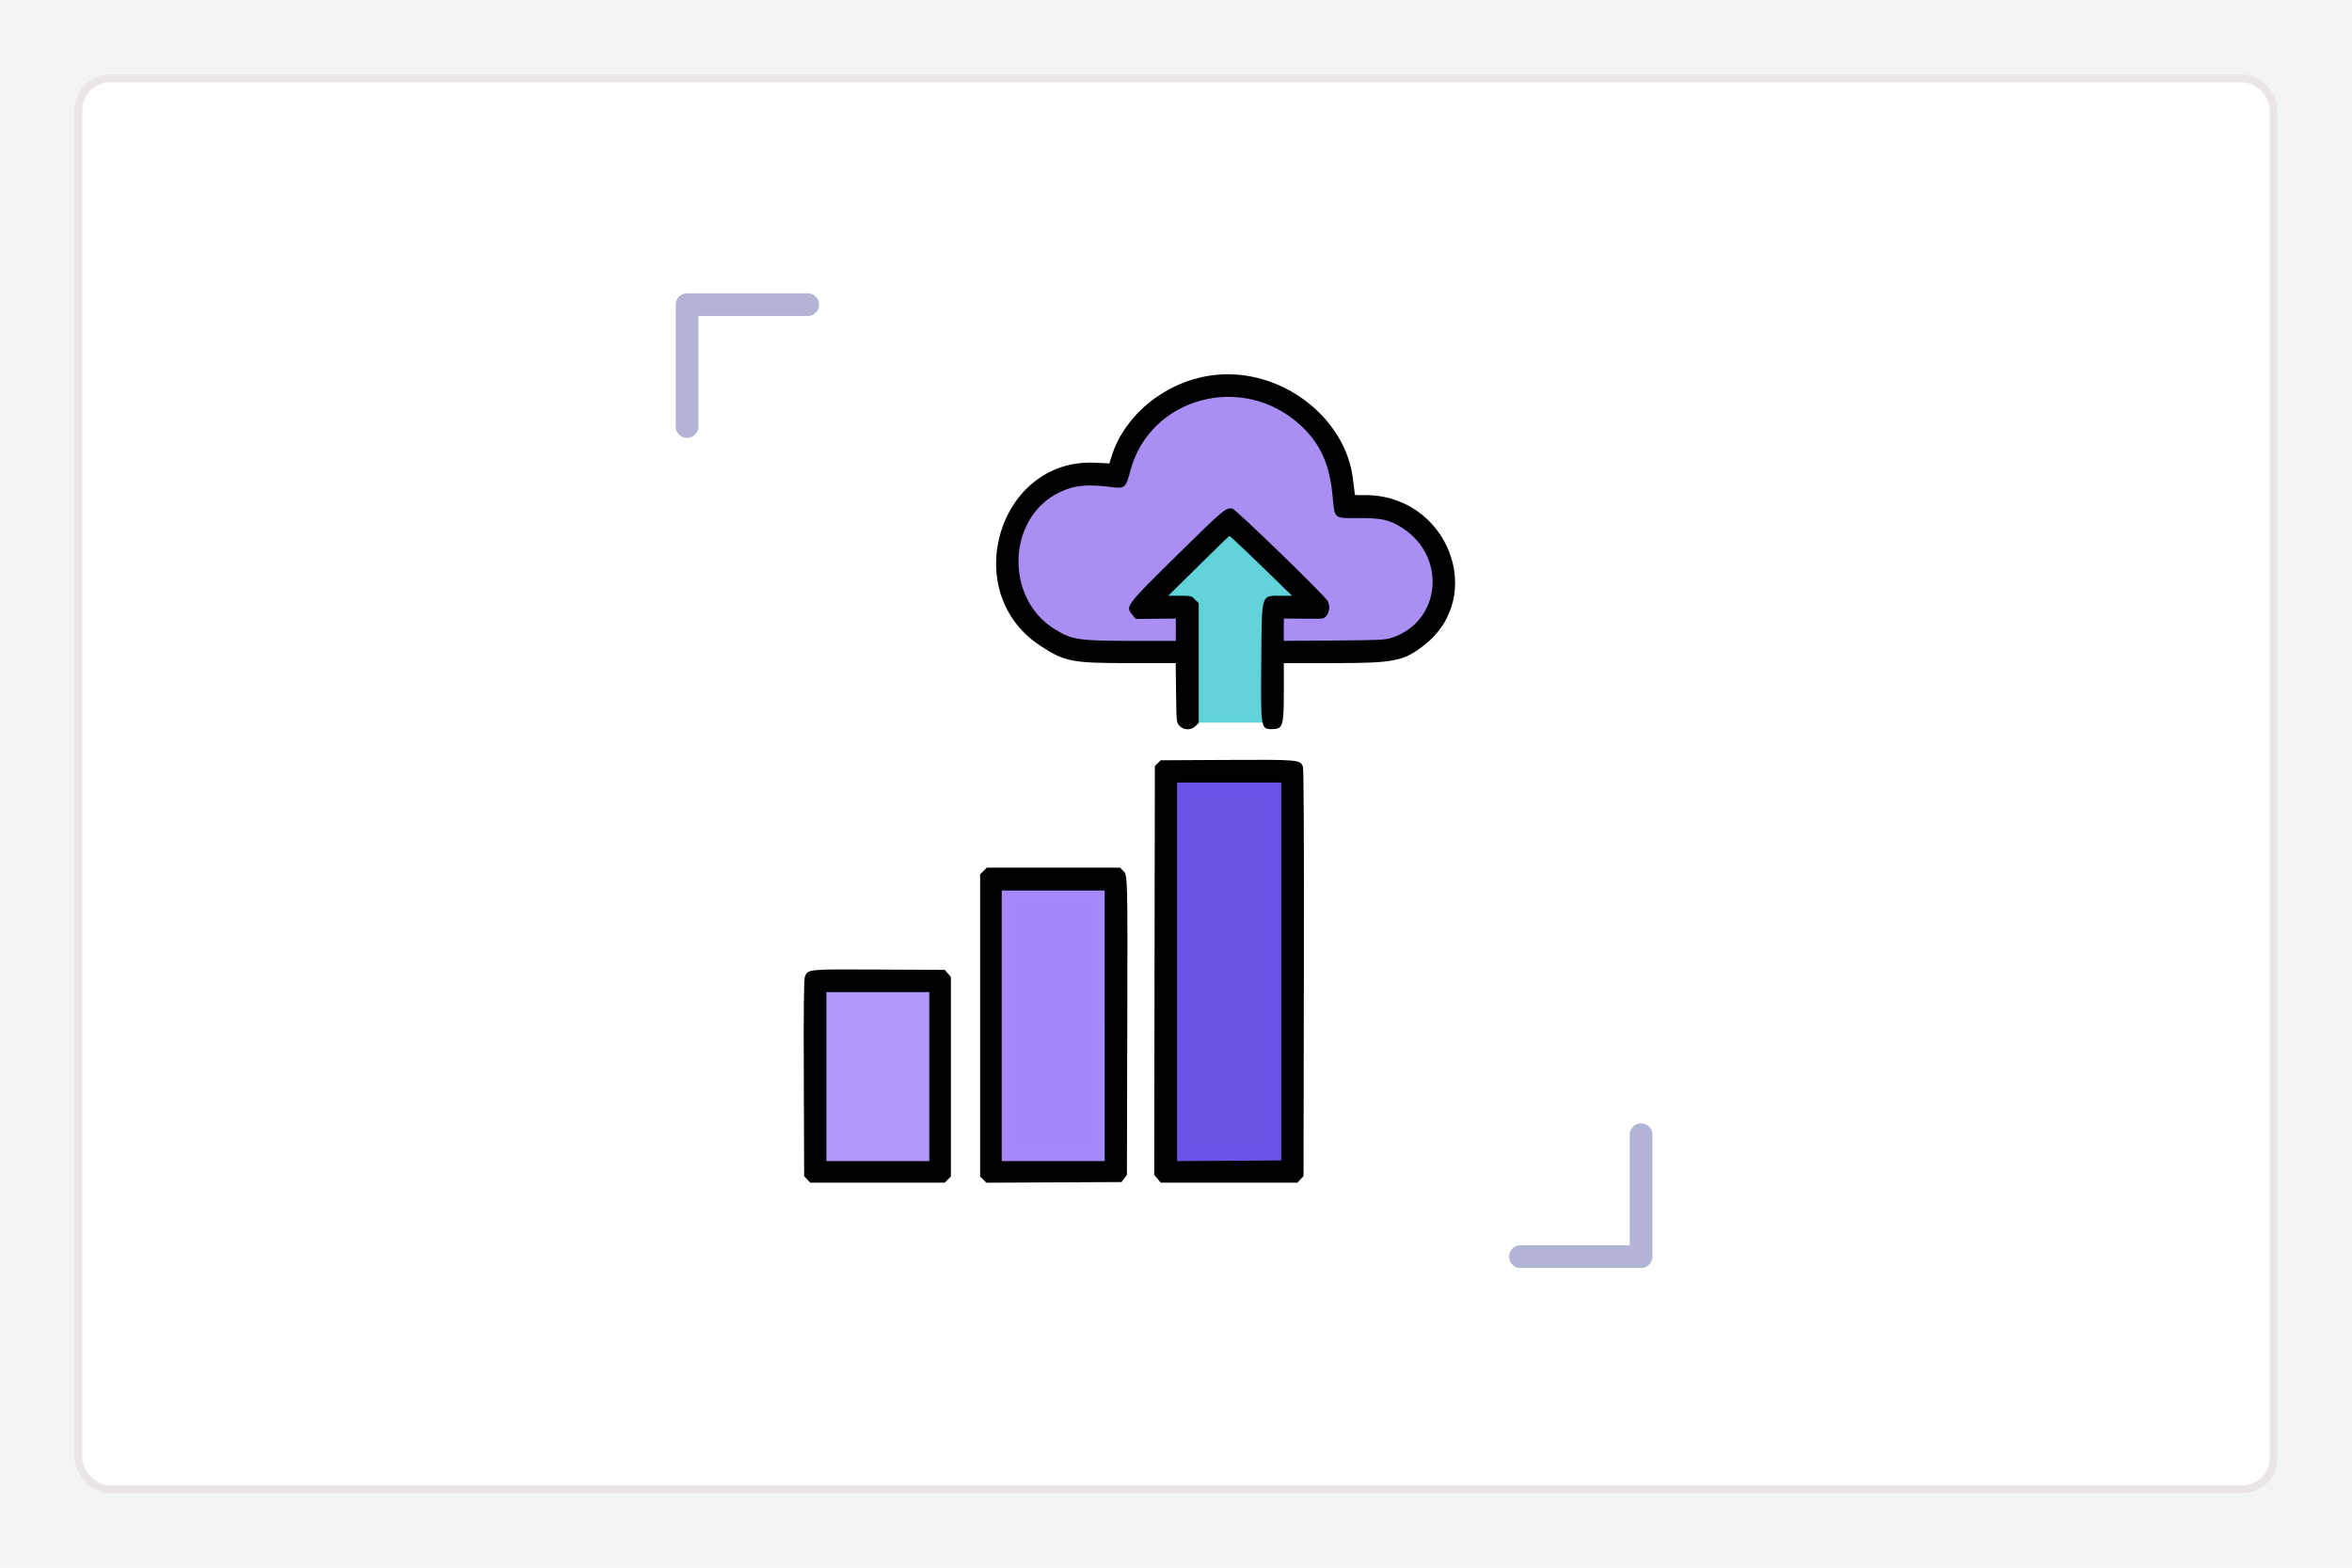 <?xml version="1.0" encoding="UTF-8" standalone="no"?>
<svg
   width="600"
   height="400"
   viewBox="0 0 600 400"
   version="1.1"
   id="svg11"
   sodipodi:docname="scale.svg"
   xml:space="preserve"
   inkscape:version="1.4.2 (ebf0e940, 2025-05-08)"
   xmlns:inkscape="http://www.inkscape.org/namespaces/inkscape"
   xmlns:sodipodi="http://sodipodi.sourceforge.net/DTD/sodipodi-0.dtd"
   xmlns="http://www.w3.org/2000/svg"
   xmlns:svg="http://www.w3.org/2000/svg"><defs
     id="defs11" /><sodipodi:namedview
     id="namedview11"
     pagecolor="#ffffff"
     bordercolor="#000000"
     borderopacity="0.25"
     inkscape:showpageshadow="2"
     inkscape:pageopacity="0.0"
     inkscape:pagecheckerboard="0"
     inkscape:deskcolor="#d1d1d1"
     inkscape:zoom="1.1134052"
     inkscape:cx="320.18891"
     inkscape:cy="327.82315"
     inkscape:window-width="1920"
     inkscape:window-height="1027"
     inkscape:window-x="0"
     inkscape:window-y="25"
     inkscape:window-maximized="0"
     inkscape:current-layer="svg11" /><rect
     width="600"
     height="400"
     fill="#f3f4f6"
     id="rect1" /><rect
     x="20"
     y="20"
     width="560"
     height="360"
     rx="8"
     fill="#ffffff"
     stroke="#e5e7eb"
     stroke-width="2"
     id="rect2"
     style="fill:#ffffff;stroke:#ebe6e6;stroke-opacity:1" /><!-- Header --><!-- Analytics Graph --><!-- Graph Lines --><!-- Data Points --><!-- Legend --><path
     style="fill:none;fill-opacity:1;stroke:#b3b3d5;stroke-width:5.8;stroke-linecap:round;stroke-linejoin:round;stroke-dasharray:none;stroke-opacity:1"
     d="M 175.279,108.827 V 77.727 h 30.767"
     id="path15"
     sodipodi:nodetypes="ccc" /><path
     style="fill:none;fill-opacity:1;stroke:#b3b3d5;stroke-width:5.8;stroke-linecap:round;stroke-linejoin:round;stroke-dasharray:none;stroke-opacity:1"
     d="m 418.641,289.532 v 31.1 h -30.767"
     id="path16"
     sodipodi:nodetypes="ccc" /><path
     style="fill:#aa90f5;fill-opacity:1;stroke:#a98ff3;stroke-width:6.053;stroke-linecap:round;stroke-linejoin:round;stroke-opacity:1"
     d="m 269.59,159.781 c -8.362,-5.303 -11.403,-15.623 -7.262,-24.642 3.493,-7.607 10.731,-11.619 18.985,-10.524 5.543,0.735 5.99,0.38 8.675,-6.889 1.987,-5.382 8.152,-11.649 13.767,-13.995 9.019,-3.768 22.662,-0.403 29.378,7.246 3.222,3.669 6.098,11.292 6.753,17.901 0.305,3.071 0.445,3.142 7.394,3.739 7.796,0.67 11.198,2.529 15.092,8.251 4.449,6.537 2.013,16.246 -5.021,20.018 -2.89,1.55 -5.952,1.907 -16.355,1.907 -11.99,0 -12.8,-0.129 -12.8,-2.033 0,-1.716 0.853,-2.082 5.479,-2.348 5.037,-0.29 5.504,-0.535 5.795,-3.046 0.267,-2.3 -1.627,-4.563 -12.001,-14.342 -6.775,-6.386 -13.029,-11.614 -13.899,-11.618 -0.87,-0.004 -7.143,5.569 -13.939,12.383 -10.232,10.259 -12.237,12.772 -11.653,14.61 0.593,1.869 1.519,2.22 5.852,2.22 4.452,0 5.147,0.282 5.147,2.087 0,1.969 -0.696,2.087 -12.318,2.087 -11.787,0 -12.523,-0.13 -17.068,-3.012 z"
     id="path10" /><path
     style="fill:#6853e3;fill-opacity:1;stroke:#6853e5;stroke-width:6.053;stroke-linecap:round;stroke-linejoin:round;stroke-opacity:1"
     d="m 301.063,247.842 v -47.481 h 12.523 12.523 v 47.481 47.481 h -12.523 -12.523 z"
     id="path18" /><path
     style="fill:#a187f8;fill-opacity:1;stroke:#a489fa;stroke-width:6.053;stroke-linecap:round;stroke-linejoin:round;stroke-opacity:1"
     d="m 256.191,261.408 v -33.915 h 12.523 12.523 v 33.915 33.915 h -12.523 -12.523 z"
     id="path19" /><path
     style="fill:#b198f9;fill-opacity:1;stroke:#b098f8;stroke-width:6.053;stroke-linecap:round;stroke-linejoin:round;stroke-opacity:1"
     d="m 211.318,274.453 v -20.871 h 12.523 12.523 v 20.871 20.871 H 223.841 211.318 Z"
     id="path20" /><path
     style="fill:#61d3d9;fill-opacity:1;stroke:#60d2d9;stroke-width:1.04;stroke-linecap:round;stroke-linejoin:round;stroke-opacity:1"
     d="m 305.926,168.81 v -15.051 l -0.89,-0.8 c -0.489,-0.44 -1.145,-0.851 -1.457,-0.913 -0.312,-0.062 -1.625,-0.114 -2.918,-0.114 H 298.311 l 1.431,-1.448 c 0.787,-0.797 4.231,-4.192 7.653,-7.545 l 6.223,-6.097 1.132,1.025 c 0.622,0.564 4.153,3.939 7.846,7.5 l 6.714,6.476 -2.917,0.09 -2.917,0.09 -0.514,0.576 c -0.67,0.75 -0.86,1.509 -1.073,4.298 -0.196,2.559 -0.257,25.463 -0.071,26.383 l 0.118,0.583 h -8.005 -8.005 z"
     id="path22" /><path
     style="fill:#000000;stroke-width:0.843"
     d="m 205.927,300.93 -0.786,-0.836 -0.087,-25.014 c -0.064,-18.404 0.012,-25.254 0.289,-25.921 0.781,-1.887 0.653,-1.875 18.952,-1.776 l 16.721,0.089 0.782,0.909 0.782,0.909 v 25.442 25.442 l -0.796,0.796 -0.796,0.796 h -17.138 -17.138 z m 31.143,-26.23 v -21.556 h -13.128 -13.128 v 21.556 21.556 h 13.128 13.128 z m 13.764,26.274 -0.798,-0.798 v -38.544 -38.544 l 0.855,-0.855 0.855,-0.855 h 16.988 16.988 l 0.774,0.774 c 1.187,1.187 1.172,0.613 1.073,40.288 l -0.093,37.334 -0.683,0.915 -0.683,0.915 -17.238,0.084 -17.238,0.084 z m 30.968,-39.239 V 227.213 H 268.674 255.546 v 34.522 34.522 h 13.128 13.128 z m 13.478,39.032 -0.842,-1.001 0.084,-52.151 0.084,-52.151 0.738,-0.738 0.738,-0.738 16.837,-0.089 c 18.415,-0.098 18.775,-0.066 19.455,1.723 0.214,0.562 0.296,18.611 0.241,52.664 l -0.084,51.809 -0.786,0.836 -0.786,0.836 H 313.54 296.122 Z m 31.584,-34.25 c -8.5e-4,-16.268 -0.003,-37.966 -0.003,-48.217 l -0.002,-18.639 h -13.29 -13.29 v 48.302 48.302 l 13.294,-0.085 13.294,-0.085 z m -25.962,-81.306 c -0.779,-0.829 -0.787,-0.901 -0.884,-8.428 l -0.098,-7.592 h -11.631 c -14.982,0 -16.611,-0.315 -22.909,-4.432 -20.933,-13.684 -10.657,-47.907 14.022,-46.694 l 3.597,0.177 0.576,-1.835 c 3.437,-10.956 14.418,-19.53 26.588,-20.762 16.79,-1.699 33.297,10.968 35.013,26.869 0.106,0.981 0.261,2.239 0.346,2.797 l 0.153,1.015 2.69,0.004 c 20.9,0.031 30.952,25.741 14.961,38.267 -5.27,4.128 -7.629,4.595 -23.228,4.595 h -12.59 v 7.315 c 0,8.72 -0.242,9.507 -2.937,9.531 -2.962,0.026 -2.963,0.024 -2.816,-17.356 0.149,-17.644 -0.153,-16.67 5.169,-16.67 h 2.69 l -7.915,-7.699 c -4.353,-4.234 -8,-7.646 -8.103,-7.581 -0.104,0.065 -3.655,3.529 -7.891,7.699 l -7.702,7.581 h 2.946 c 2.824,0 2.985,0.039 3.893,0.948 l 0.948,0.948 v 15.275 15.275 l -0.796,0.796 c -1.118,1.118 -3.019,1.1 -4.091,-0.04 z m -0.948,-24.543 2.7e-4,-2.851 -5.087,0.055 -5.087,0.056 -0.748,-0.87 c -2.028,-2.358 -2.136,-2.209 11.164,-15.328 11.884,-11.722 12.623,-12.343 14.214,-11.944 0.956,0.24 23.57,22.185 24.306,23.587 0.965,1.839 -0.041,4.459 -1.724,4.49 -0.493,0.009 -2.829,0.002 -5.191,-0.016 l -4.295,-0.032 -1.6e-4,2.852 -1.5e-4,2.852 12.847,-0.092 c 11.935,-0.085 12.987,-0.139 14.83,-0.755 12.394,-4.141 13.956,-20.546 2.655,-27.897 -3.3,-2.147 -5.388,-2.628 -11.249,-2.593 -6.432,0.038 -6.089,0.332 -6.649,-5.685 -0.752,-8.085 -3.122,-13.312 -8.139,-17.957 -14.738,-13.644 -38.595,-7.202 -43.491,11.745 -1.045,4.046 -1.429,4.407 -4.299,4.042 -6.691,-0.849 -9.929,-0.548 -13.717,1.274 -13.442,6.467 -14.097,27.127 -1.111,35.015 4.422,2.686 5.938,2.903 20.316,2.903 h 10.454 z"
     id="path9" /></svg>
